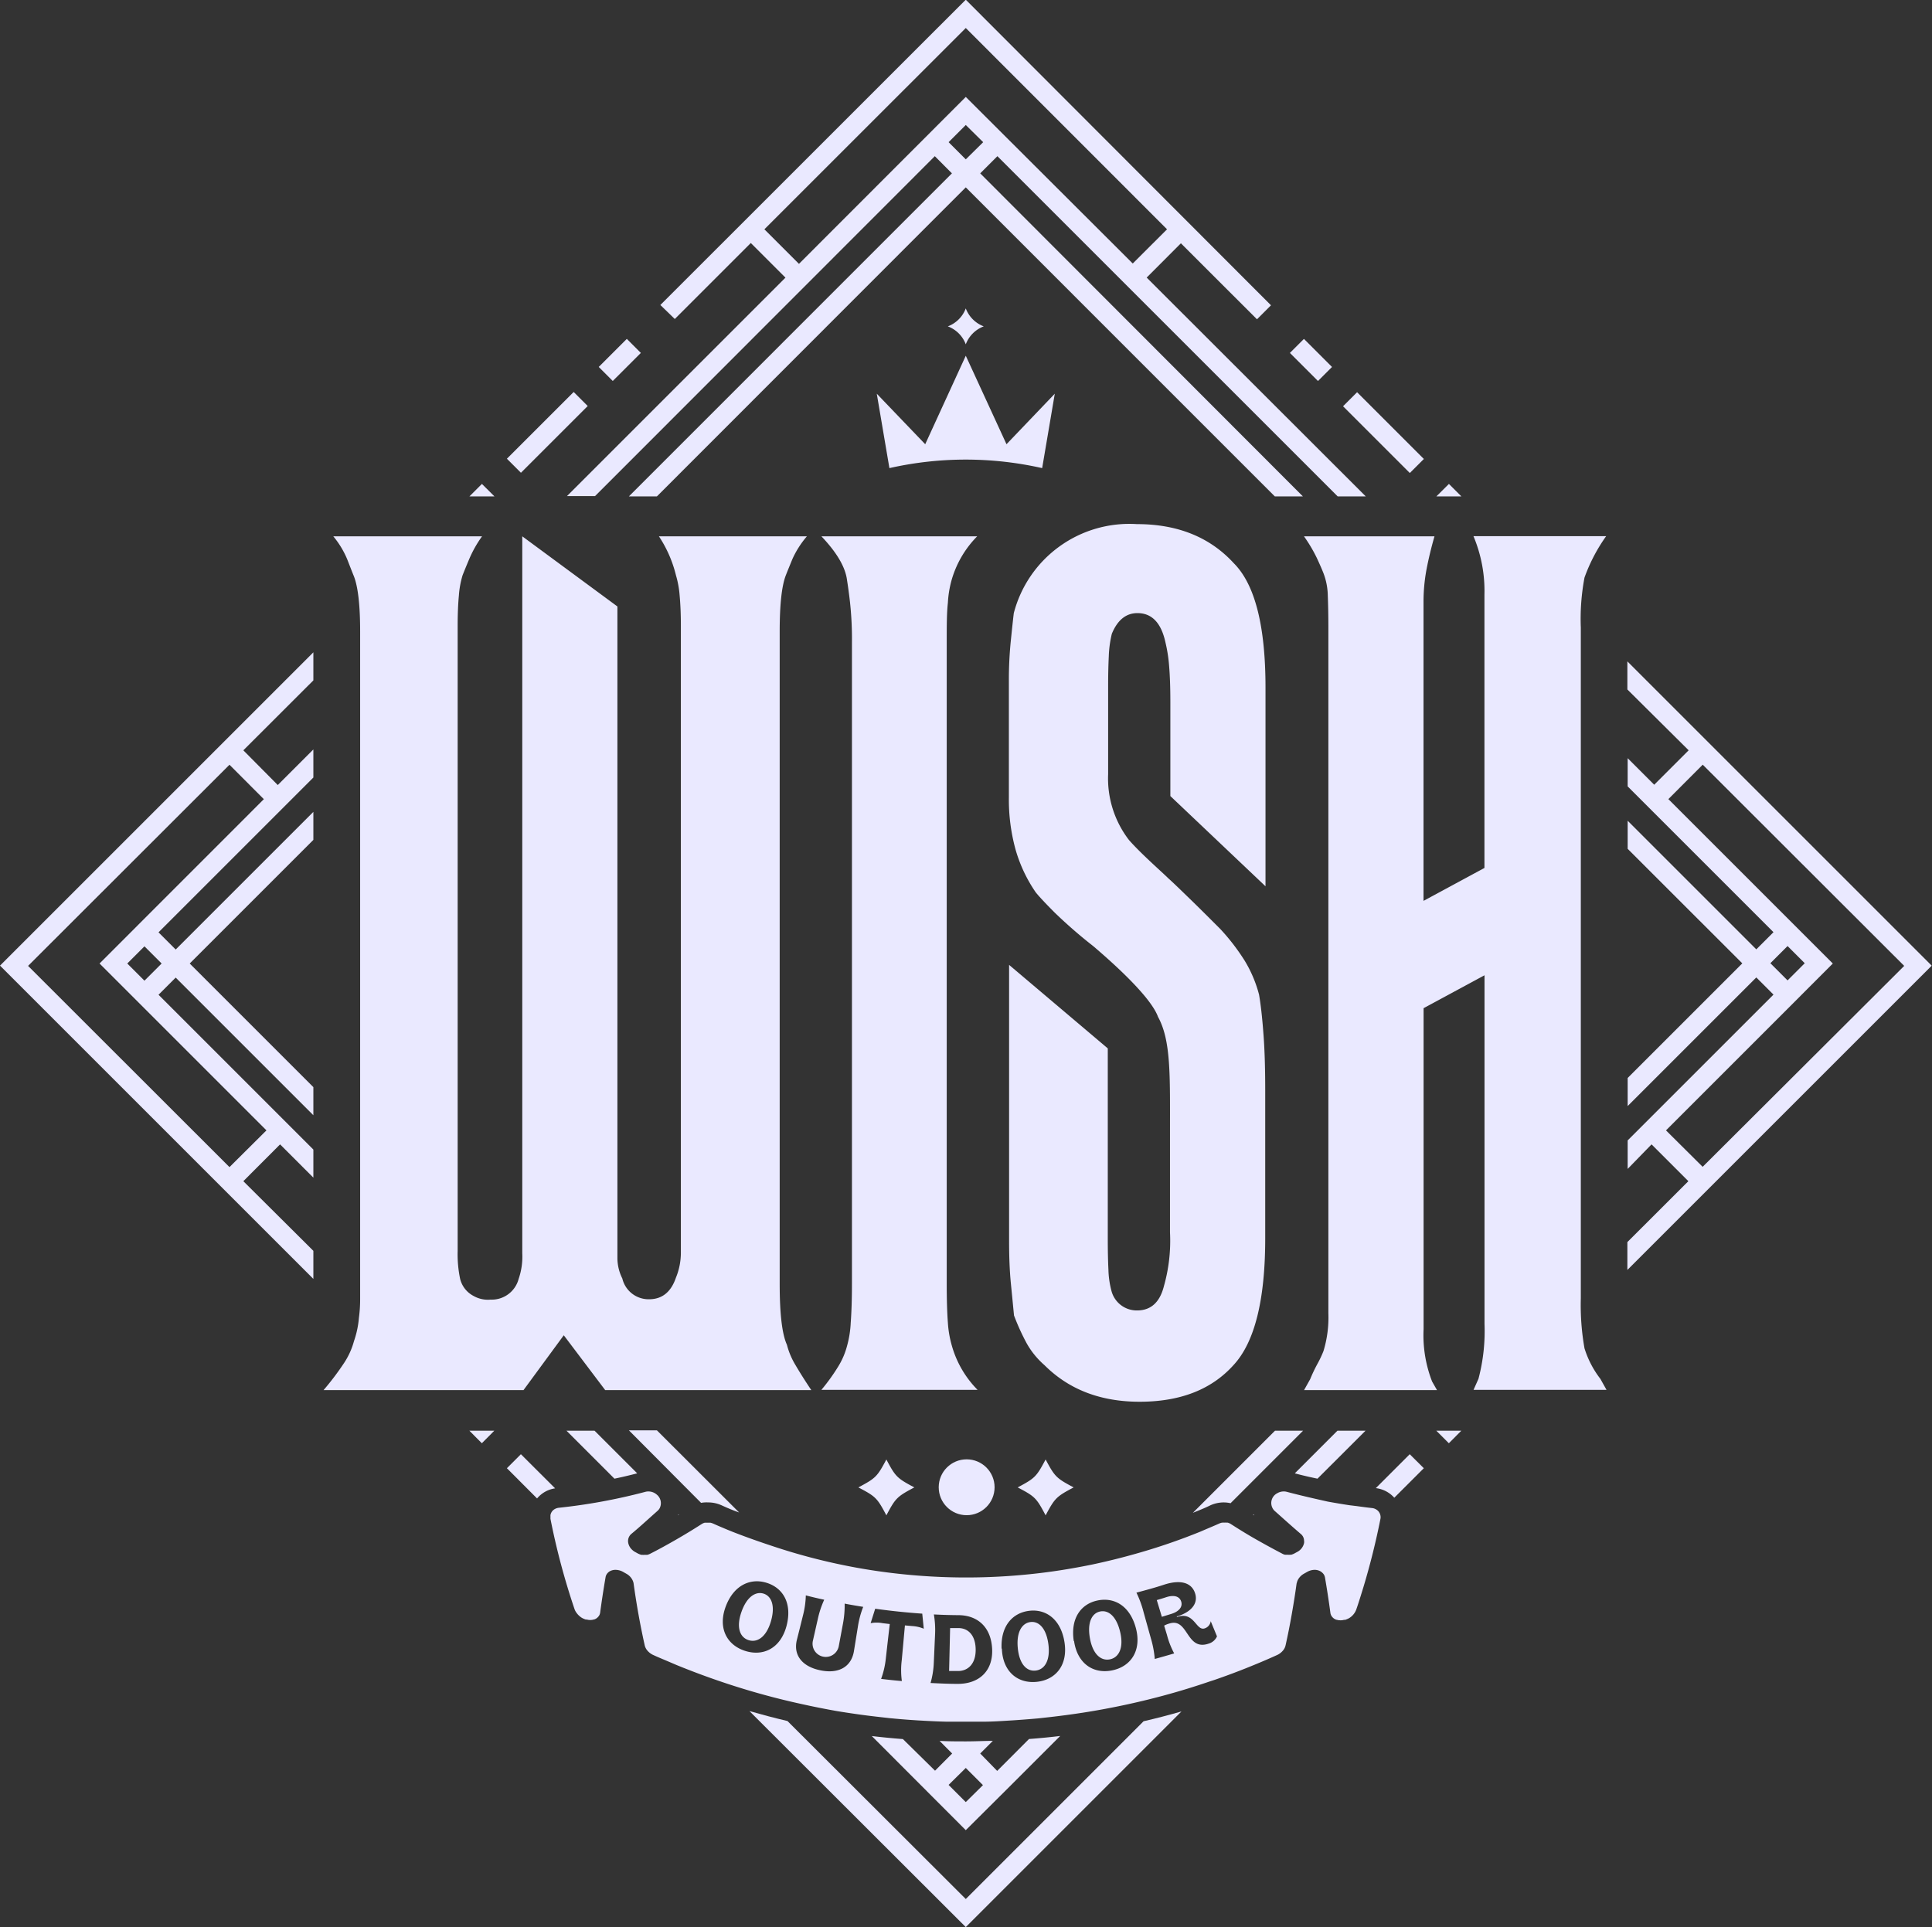 <svg id="Layer_1" data-name="Layer 1" xmlns="http://www.w3.org/2000/svg" viewBox="0 0 267.64 267.02">
  <rect x="0" y="0" width="267.64" height="267.02" fill="#333333" stroke="none"/>
  <defs>
    <style>
      .cls-1{fill:#eae9ff}
    </style>
  </defs>
  <path class="cls-1" d="m180.11 296.26-4.74-4.73-1.94 1.94 4.18 4.19a4 4 0 0 1 2.5-1.4Z" transform="translate(-103.21 -90.04)"/>
  <path class="cls-1" d="m66.75 199.97 1.73-1.74h-3.46l1.73 1.74z"/>
  <path class="cls-1" d="m296.36 297.56 4.09-4.09-1.95-1.94-4.7 4.7a4.05 4.05 0 0 1 2.56 1.33Z" transform="translate(-103.21 -90.04)"/>
  <path class="cls-1" d="m200.71 199.97 1.73-1.74h-3.47l1.74 1.74z"/>
  <path class="cls-1" d="m237 353.16-24.7-24.66c-1.77-.42-3.52-.88-5.27-1.38L237 357.05l29.88-29.88q-2.61.75-5.25 1.36Z" transform="translate(-103.21 -90.04)"/>
  <path class="cls-1" transform="rotate(-44.99 28.732 219.513)" d="M186.32 138.55h5.5v2.75h-5.5z"/>
  <path class="cls-1" transform="rotate(-44.99 18.69 229.555)" d="M172.49 148.59h13.08v2.75h-13.08z"/>
  <path class="cls-1" d="m66.76 67.05-1.73 1.73h3.47l-1.74-1.73z"/>
  <path class="cls-1" transform="rotate(-45 124.509 219.497)" d="M283.45 137.18h2.75v5.5h-2.75z"/>
  <path class="cls-1" transform="rotate(-45 134.577 229.536)" d="M293.48 143.43h2.75v13.08h-2.75z"/>
  <path class="cls-1" d="m200.72 67.05-1.74 1.73h3.47l-1.73-1.73z"/>
  <path class="cls-1" d="m337.14 194-4.77 4.77-3.68-3.68V199l20.2 20.2-2.38 2.38-17.82-17.82v3.89l15.88 15.87-15.88 15.88v3.89l17.82-17.82 2.38 2.38-20.2 20.2V252l3.31-3.4 5.1 5.1-8.45 8.44V266l42.16-42.16-42.16-42.16v3.89Zm11.32 29.5 2.38-2.38 2.38 2.38-2.38 2.38Zm-9.38 28.21-5.08-5.05 16.85-16.85 6.26-6.27-6.26-6.26-16.52-16.52 4.76-4.77L367 223.87ZM136.92 253.7l5.09-5.1 4.61 4.61v-3.89l-21.45-21.45 2.38-2.38 19.07 19.07v-3.89l-17.13-17.13 17.13-17.13v-3.88l-19.07 19.07-2.38-2.38 21.45-21.45v-3.89l-4.93 4.93-4.77-4.81 9.7-9.69v-3.89l-43.41 43.41 43.41 43.41v-3.89Zm-13.7-32.54 2.38 2.38-2.38 2.38-2.38-2.38ZM135 196l4.76 4.77L117 223.54l23.12 23.12-5.12 5.09-27.9-27.88ZM197.14 300l.12-.07-.07-.07c-.02.08-.03.14-.05.14ZM185.57 288.27h-3.89l6.65 6.65c1.06-.22 2.11-.47 3.15-.74ZM201.32 298.21a4.46 4.46 0 0 1 1.83.39c.81.37 1.63.72 2.45 1l-11.39-11.38h-3.88l10 10.05a4.17 4.17 0 0 1 .99-.06ZM243.3 337.35l6.78-6.78q-2.15.26-4.32.42l-4.41 4.42L239 333l1.75-1.75c-1.23 0-2.46.07-3.69.07s-2.47 0-3.69-.07l1.74 1.75-2.37 2.38-4.45-4.38c-1.44-.11-2.88-.25-4.31-.42L237 343.62ZM237 335l2.38 2.38-2.38 2.35-2.38-2.38ZM232.71 111.68l2.37 2.38-44.75 44.76h3.88L237 116l42.81 42.82h3.89L239 114.06l2.38-2.38 47.14 47.14h3.89l-30.35-30.32 4.74-4.75 10.54 10.53 1.94-1.94L237 90l-42.31 42.3 2 1.94 10.53-10.53 4.8 4.8-30.27 30.27h3.89Zm6.7-1.94-2.41 2.38-2.38-2.38 2.38-2.38Zm-30.31 12.07L237 93.92l27.88 27.89-4.75 4.74L237 103.47l-23.11 23.13ZM276.92 300s0-.09-.05-.14l-.07.07ZM270.91 298.6a4.46 4.46 0 0 1 1.83-.39 4.24 4.24 0 0 1 .94.11l10.05-10.05h-3.89l-11.38 11.38c.82-.33 1.64-.65 2.45-1.05ZM282.58 294.18c1 .27 2.09.52 3.14.74l6.66-6.65h-3.89ZM236 315.62h-1.17l-.14 5.95h1.24c1.38 0 2.47-1 2.44-3s-1.07-2.94-2.37-2.95ZM206.91 317.29c1.22.39 2.46-.45 3.09-2.59s.1-3.5-1-3.85-2.34.42-3.08 2.54-.23 3.51.99 3.9ZM248.45 317.91c-.28-2.22-1.29-3.25-2.45-3.13s-2 1.31-1.8 3.55 1.2 3.31 2.46 3.18 2.06-1.38 1.79-3.6ZM258.39 316.18c-.51-2.18-1.62-3.09-2.77-2.86s-1.82 1.52-1.42 3.73 1.54 3.16 2.78 2.9 1.92-1.6 1.41-3.77ZM264.16 314.06l1.33-.41c1.07-.33 1.6-1 1.34-1.74s-1.05-.88-2-.59c-.45.15-.91.29-1.37.42Z" transform="translate(-103.21 -90.04)"/>
  <path class="cls-1" d="M281.46 296.74a1.51 1.51 0 0 0-.42-.05 1.74 1.74 0 0 0-.88.24 1.52 1.52 0 0 0-.41 2.42l.82.73c.94.84 1.88 1.68 2.84 2.5a1.22 1.22 0 0 1 .45.92 1.06 1.06 0 0 1 0 .35 1.82 1.82 0 0 1-.93 1.21l-.42.23a2.35 2.35 0 0 1-.44.17h-.15a1.76 1.76 0 0 1-.31 0h-.36a1.16 1.16 0 0 1-.37-.13c-1.25-.65-2.47-1.32-3.67-2s-2.38-1.41-3.53-2.15a1.92 1.92 0 0 0-.39-.17h-.14a1.33 1.33 0 0 0-.28 0 1.13 1.13 0 0 0-.26 0h-.12a2.29 2.29 0 0 0-.37.12c-.67.3-1.34.58-2 .86l-.6.26a84.92 84.92 0 0 1-9 3.08q-3 .85-6.08 1.5c-1.82.37-3.64.69-5.48.95a85.82 85.82 0 0 1-24.22-.06c-1.37-.2-2.73-.43-4.09-.7a83.8 83.8 0 0 1-10.37-2.74c-1.88-.62-3.75-1.28-5.59-2L204 302c-.67-.28-1.34-.56-2-.86a2.65 2.65 0 0 0-.37-.12h-.8a1.71 1.71 0 0 0-.39.17c-1.15.74-2.33 1.46-3.53 2.15s-2.42 1.37-3.67 2a1.63 1.63 0 0 1-.37.13h-.36a1.55 1.55 0 0 1-.31 0h-.15a2.75 2.75 0 0 1-.45-.17l-.42-.23a1.83 1.83 0 0 1-.35-.25 1.78 1.78 0 0 1-.59-1 1.3 1.3 0 0 1 .42-1.24c1-.82 1.91-1.66 2.85-2.5l.82-.73a1.49 1.49 0 0 0 .23-.28 1.52 1.52 0 0 0-.33-1.91 1.78 1.78 0 0 0-.31-.23 1.74 1.74 0 0 0-.88-.24 1.51 1.51 0 0 0-.42.05q-2.86.76-5.87 1.32t-6.12.89a1.36 1.36 0 0 0-.29.06 1.4 1.4 0 0 0-.48.26 1.2 1.2 0 0 0-.39.67 1.27 1.27 0 0 0 0 .28 1.5 1.5 0 0 0 0 .29 98.01 98.01 0 0 0 3.34 12.51 1.91 1.91 0 0 0 .29.52 2.61 2.61 0 0 0 .73.67 3.13 3.13 0 0 0 .54.23h.15a1.51 1.51 0 0 0 .41.06h.07a1.43 1.43 0 0 0 .46-.07h.05a1.26 1.26 0 0 0 .33-.16.39.39 0 0 0 .1-.08 1 1 0 0 0 .2-.21.86.86 0 0 1 .07-.1 1.11 1.11 0 0 0 .14-.41c.22-1.64.47-3.27.75-4.9a1.07 1.07 0 0 1 .15-.4.86.86 0 0 1 .07-.1 1.15 1.15 0 0 1 .22-.22.31.31 0 0 1 .09-.07 1.65 1.65 0 0 1 .84-.23 2.21 2.21 0 0 1 1.05.28l.44.25a2.06 2.06 0 0 1 .7.61 1.88 1.88 0 0 1 .24.44 1.39 1.39 0 0 1 .09.35q.58 4.25 1.53 8.52a1.7 1.7 0 0 0 .42.79 2.3 2.3 0 0 0 .81.58c.6.28 1.22.53 1.83.79l1.38.59q3.6 1.47 7.27 2.67a102.35 102.35 0 0 0 9.91 2.7q2.51.56 5 1c.84.14 1.69.27 2.53.39 1.15.17 2.3.31 3.45.44l1.34.15q1.41.14 2.82.24l1.05.07c1.35.08 2.69.15 4 .18h5.06c1.36 0 2.72-.1 4.07-.18 1.2-.08 2.4-.17 3.6-.28l1.62-.18c1.5-.17 3-.37 4.49-.6a105.19 105.19 0 0 0 11.2-2.37c2.2-.59 4.37-1.26 6.53-2 .38-.12.75-.24 1.13-.38q2.43-.85 4.83-1.84 1.62-.66 3.21-1.38a2.3 2.3 0 0 0 .81-.58 1.65 1.65 0 0 0 .27-.38 1.56 1.56 0 0 0 .15-.41c.32-1.42.6-2.85.85-4.27s.48-2.84.67-4.25a1.66 1.66 0 0 1 .06-.21 1.52 1.52 0 0 1 .06-.2 2.09 2.09 0 0 1 .92-1l.44-.25a2.18 2.18 0 0 1 1.05-.28 1.65 1.65 0 0 1 .71.17 1 1 0 0 1 .17.1l.09.07a1.52 1.52 0 0 1 .22.22l.07.1a1.28 1.28 0 0 1 .15.4c.28 1.63.53 3.26.75 4.9a1.11 1.11 0 0 0 .14.41l.07.1a1 1 0 0 0 .2.21.39.39 0 0 0 .1.08 1.26 1.26 0 0 0 .33.16h.05a1.39 1.39 0 0 0 .46.07h.13a1.39 1.39 0 0 0 .4-.06h.16a3.13 3.13 0 0 0 .54-.23 2.33 2.33 0 0 0 1-1.19c.35-1 .68-2.09 1-3.13q1.41-4.69 2.34-9.38a1.25 1.25 0 0 0-.4-1.24 1.38 1.38 0 0 0-.76-.32c-.71-.08-1.41-.17-2.11-.27l-1-.12c-1-.15-2-.32-3-.5-1.83-.41-3.79-.85-5.7-1.36Zm-16.91 12.84c2-.63 3.63-.38 4.18 1.12s-.5 2.67-2.37 3.28h-.12v.09h.09c2.35-.78 2.56 2 3.77 1.59a1.21 1.21 0 0 0 .83-1l.87 2.11a1.82 1.82 0 0 1-1.14 1c-3.17 1.09-2.79-3.63-5.46-2.78a3.35 3.35 0 0 0-.72.29l.39 1.29a11.42 11.42 0 0 0 1 2.56c-.9.27-1.79.52-2.69.77a13.94 13.94 0 0 0-.54-2.86l-1-3.59a14.32 14.32 0 0 0-1-2.74c1.36-.36 2.65-.71 3.91-1.13Zm-55.1-.22c2.25.72 3.53 2.86 2.72 5.95s-3.2 4.28-5.74 3.47-3.8-3.18-2.68-6.16 3.46-3.98 5.7-3.26Zm7.4 12.11c-2.38-.48-3.81-2-3.24-4.25.28-1.1.55-2.19.82-3.29a12.33 12.33 0 0 0 .41-2.84q1.26.33 2.55.6a13 13 0 0 0-.9 2.73c-.23 1-.45 2-.68 3a1.83 1.83 0 1 0 3.59.73l.57-3.06a13.69 13.69 0 0 0 .25-2.86c.85.17 1.71.31 2.57.45a12.75 12.75 0 0 0-.74 2.77l-.54 3.34c-.35 2.21-2.13 3.21-4.66 2.68Zm11.3 1.49q-1.44-.12-2.88-.3a11.61 11.61 0 0 0 .65-2.79c.18-1.61.36-3.21.55-4.81l-1-.12a4.38 4.38 0 0 0-1.65 0l.63-2c2.16.3 4.34.53 6.52.68l.21 2.09a4.84 4.84 0 0 0-1.61-.37l-1-.09c-.15 1.61-.29 3.22-.44 4.82a11.12 11.12 0 0 0 .02 2.93Zm7.68.39c-1.23 0-2.47-.06-3.71-.12a12 12 0 0 0 .45-2.83c.06-1.27.11-2.54.17-3.8a13 13 0 0 0-.16-2.87c1.12.06 2.25.09 3.37.1 2.67 0 4.56 1.64 4.7 4.69s-1.82 4.86-4.82 4.83Zm6.13-4.88c-.14-3.19 1.57-5 3.89-5.25s4.35 1.24 4.83 4.4-1.25 5.19-3.87 5.45-4.7-1.42-4.81-4.6Zm10-1.05c-.48-3.16 1-5.16 3.32-5.63s4.48.77 5.29 3.86-.7 5.3-3.29 5.83-4.82-.91-5.28-4.06ZM242.64 151.59 237 139.33l-5.62 12.26-6.71-7 1.75 10.31a48 48 0 0 1 21.16 0l1.75-10.31ZM237 132.77a4.25 4.25 0 0 1-2.49 2.49 4.25 4.25 0 0 1 2.49 2.49 4.25 4.25 0 0 1 2.49-2.49 4.25 4.25 0 0 1-2.49-2.49Z" transform="translate(-103.21 -90.04)"/>
  <circle class="cls-1" cx="133.91" cy="206.07" r="3.87"/>
  <path class="cls-1" d="M234.52 273.32c-.11-1.47-.16-3.27-.16-5.41v-88.86c0-2.26 0-4.08.16-5.49a14.47 14.47 0 0 1 .51-3.13 14.17 14.17 0 0 1 3.55-6.08H217c2.14 2.25 3.33 4.28 3.55 6.08.11.68.26 1.72.42 3.13a47.35 47.35 0 0 1 .26 5.49v88.86c0 2.14-.06 3.94-.17 5.41a14.23 14.23 0 0 1-.51 3.21 10.4 10.4 0 0 1-1.18 2.78 27 27 0 0 1-2.37 3.3h21.63a14.17 14.17 0 0 1-3.55-6.08 14.83 14.83 0 0 1-.56-3.21ZM260.71 162.66A16.54 16.54 0 0 0 243.65 175c-.12 1-.26 2.34-.43 4a53.7 53.7 0 0 0-.25 5.49v16.01a26.12 26.12 0 0 0 .93 7.27 20.3 20.3 0 0 0 2.79 5.91q.67.84 2.61 2.79a67 67 0 0 0 5.33 4.64c4.5 3.83 8.19 7.57 9 9.82 1.8 3.27 1.66 8.09 1.66 15.86v14a23.07 23.07 0 0 1-.84 7.44q-.85 3.38-3.72 3.38a3.62 3.62 0 0 1-3.55-2.71 12.55 12.55 0 0 1-.42-2.95c-.06-1.19-.09-2.62-.09-4.31V235.3L243 223.73V262q0 3.38.25 5.91c.17 1.69.31 3.15.43 4.39a31.11 31.11 0 0 0 1.77 3.89 11.42 11.42 0 0 0 2.45 3q5.07 5.07 13.18 5.07 8.44 0 13-5.07 4.4-4.73 4.4-17.57v-20.57q0-4.73-.26-7.94c-.16-2.14-.36-3.89-.59-5.24a17.58 17.58 0 0 0-2-4.73 29.38 29.38 0 0 0-3.38-4.39c-1.58-1.58-3-3-4.21-4.17s-2.24-2.18-3-2.86c-.91-.9-3.8-3.42-5.44-5.3a14 14 0 0 1-2.88-9.13v-12.16q0-2.37.09-4.14a15.5 15.5 0 0 1 .42-3.13q1.18-2.87 3.55-2.87 3 0 3.88 4.06a20.61 20.61 0 0 1 .51 3.29c.11 1.3.17 3 .17 5v13l13.18 12.5V185.3q0-12.84-4.4-17.23-4.96-5.41-13.41-5.41ZM322.71 276.86a34.35 34.35 0 0 1-.51-6.92V177a30.86 30.86 0 0 1 .51-6.93 23.59 23.59 0 0 1 3-5.74h-18.38a19.57 19.57 0 0 1 1.52 8.11v37.86l-8.44 4.56v-41.39a24.32 24.32 0 0 1 .42-4.56c.28-1.46.65-3 1.1-4.56h-18.08a20.78 20.78 0 0 1 1.78 3c.39.84.7 1.55.92 2.11a9.08 9.08 0 0 1 .6 3.12c.05 1.3.08 2.79.08 4.48V272a15.93 15.93 0 0 1-.68 5.24 14.81 14.81 0 0 1-.84 1.78 21 21 0 0 0-1 2.11l-.85 1.52h18.42l-.68-1.19a17.63 17.63 0 0 1-1.18-7.26v-44.47l8.44-4.56v48.31a25.82 25.82 0 0 1-.84 7.61l-.68 1.52h18.42l-.85-1.52a13.47 13.47 0 0 1-2.2-4.23ZM212.22 276.36c-.67-1.47-1-4.28-1-8.45v-90.38q0-5.58.85-7.78c.22-.56.53-1.32.92-2.27a13.19 13.19 0 0 1 2-3.13h-20.5a17.06 17.06 0 0 1 2.36 5.4 13.36 13.36 0 0 1 .51 2.79c.11 1.19.17 2.57.17 4.14v87a9.1 9.1 0 0 1-.68 3.38c-.68 2-1.92 3-3.72 3a3.74 3.74 0 0 1-3.71-2.88 6.32 6.32 0 0 1-.68-2.87v-90.24l-13.18-9.72v99.34a9.39 9.39 0 0 1-.5 3.54 3.85 3.85 0 0 1-3.89 2.88 4 4 0 0 1-2.36-.51 3.64 3.64 0 0 1-1.86-2.37 16.65 16.65 0 0 1-.34-3.88v-86.67c0-1.57.06-3 .17-4.14a12.74 12.74 0 0 1 .51-2.79c.22-.56.53-1.32.93-2.27a16.26 16.26 0 0 1 1.77-3.13h-20.61a12.36 12.36 0 0 1 1.94 3.21c.39 1 .7 1.8.93 2.36.56 1.47.85 4 .85 7.61v92.41a19.69 19.69 0 0 1-.17 2.7 13 13 0 0 1-.68 3.21 10.41 10.41 0 0 1-1.35 3 37.85 37.85 0 0 1-2.87 3.8h27.7l5.58-7.6 5.74 7.6h28.55c-.9-1.35-1.63-2.51-2.19-3.47a10.44 10.44 0 0 1-1.19-2.82ZM248.06 300c1.28-2.4 1.48-2.59 3.88-3.87-2.4-1.28-2.6-1.47-3.88-3.87-1.28 2.4-1.47 2.59-3.87 3.87 2.4 1.26 2.59 1.45 3.87 3.87ZM226 300c1.27-2.4 1.47-2.59 3.87-3.87-2.4-1.28-2.6-1.47-3.87-3.87-1.28 2.4-1.48 2.59-3.88 3.87 2.4 1.26 2.6 1.45 3.88 3.87Z" transform="translate(-103.21 -90.04)"/>
</svg>
